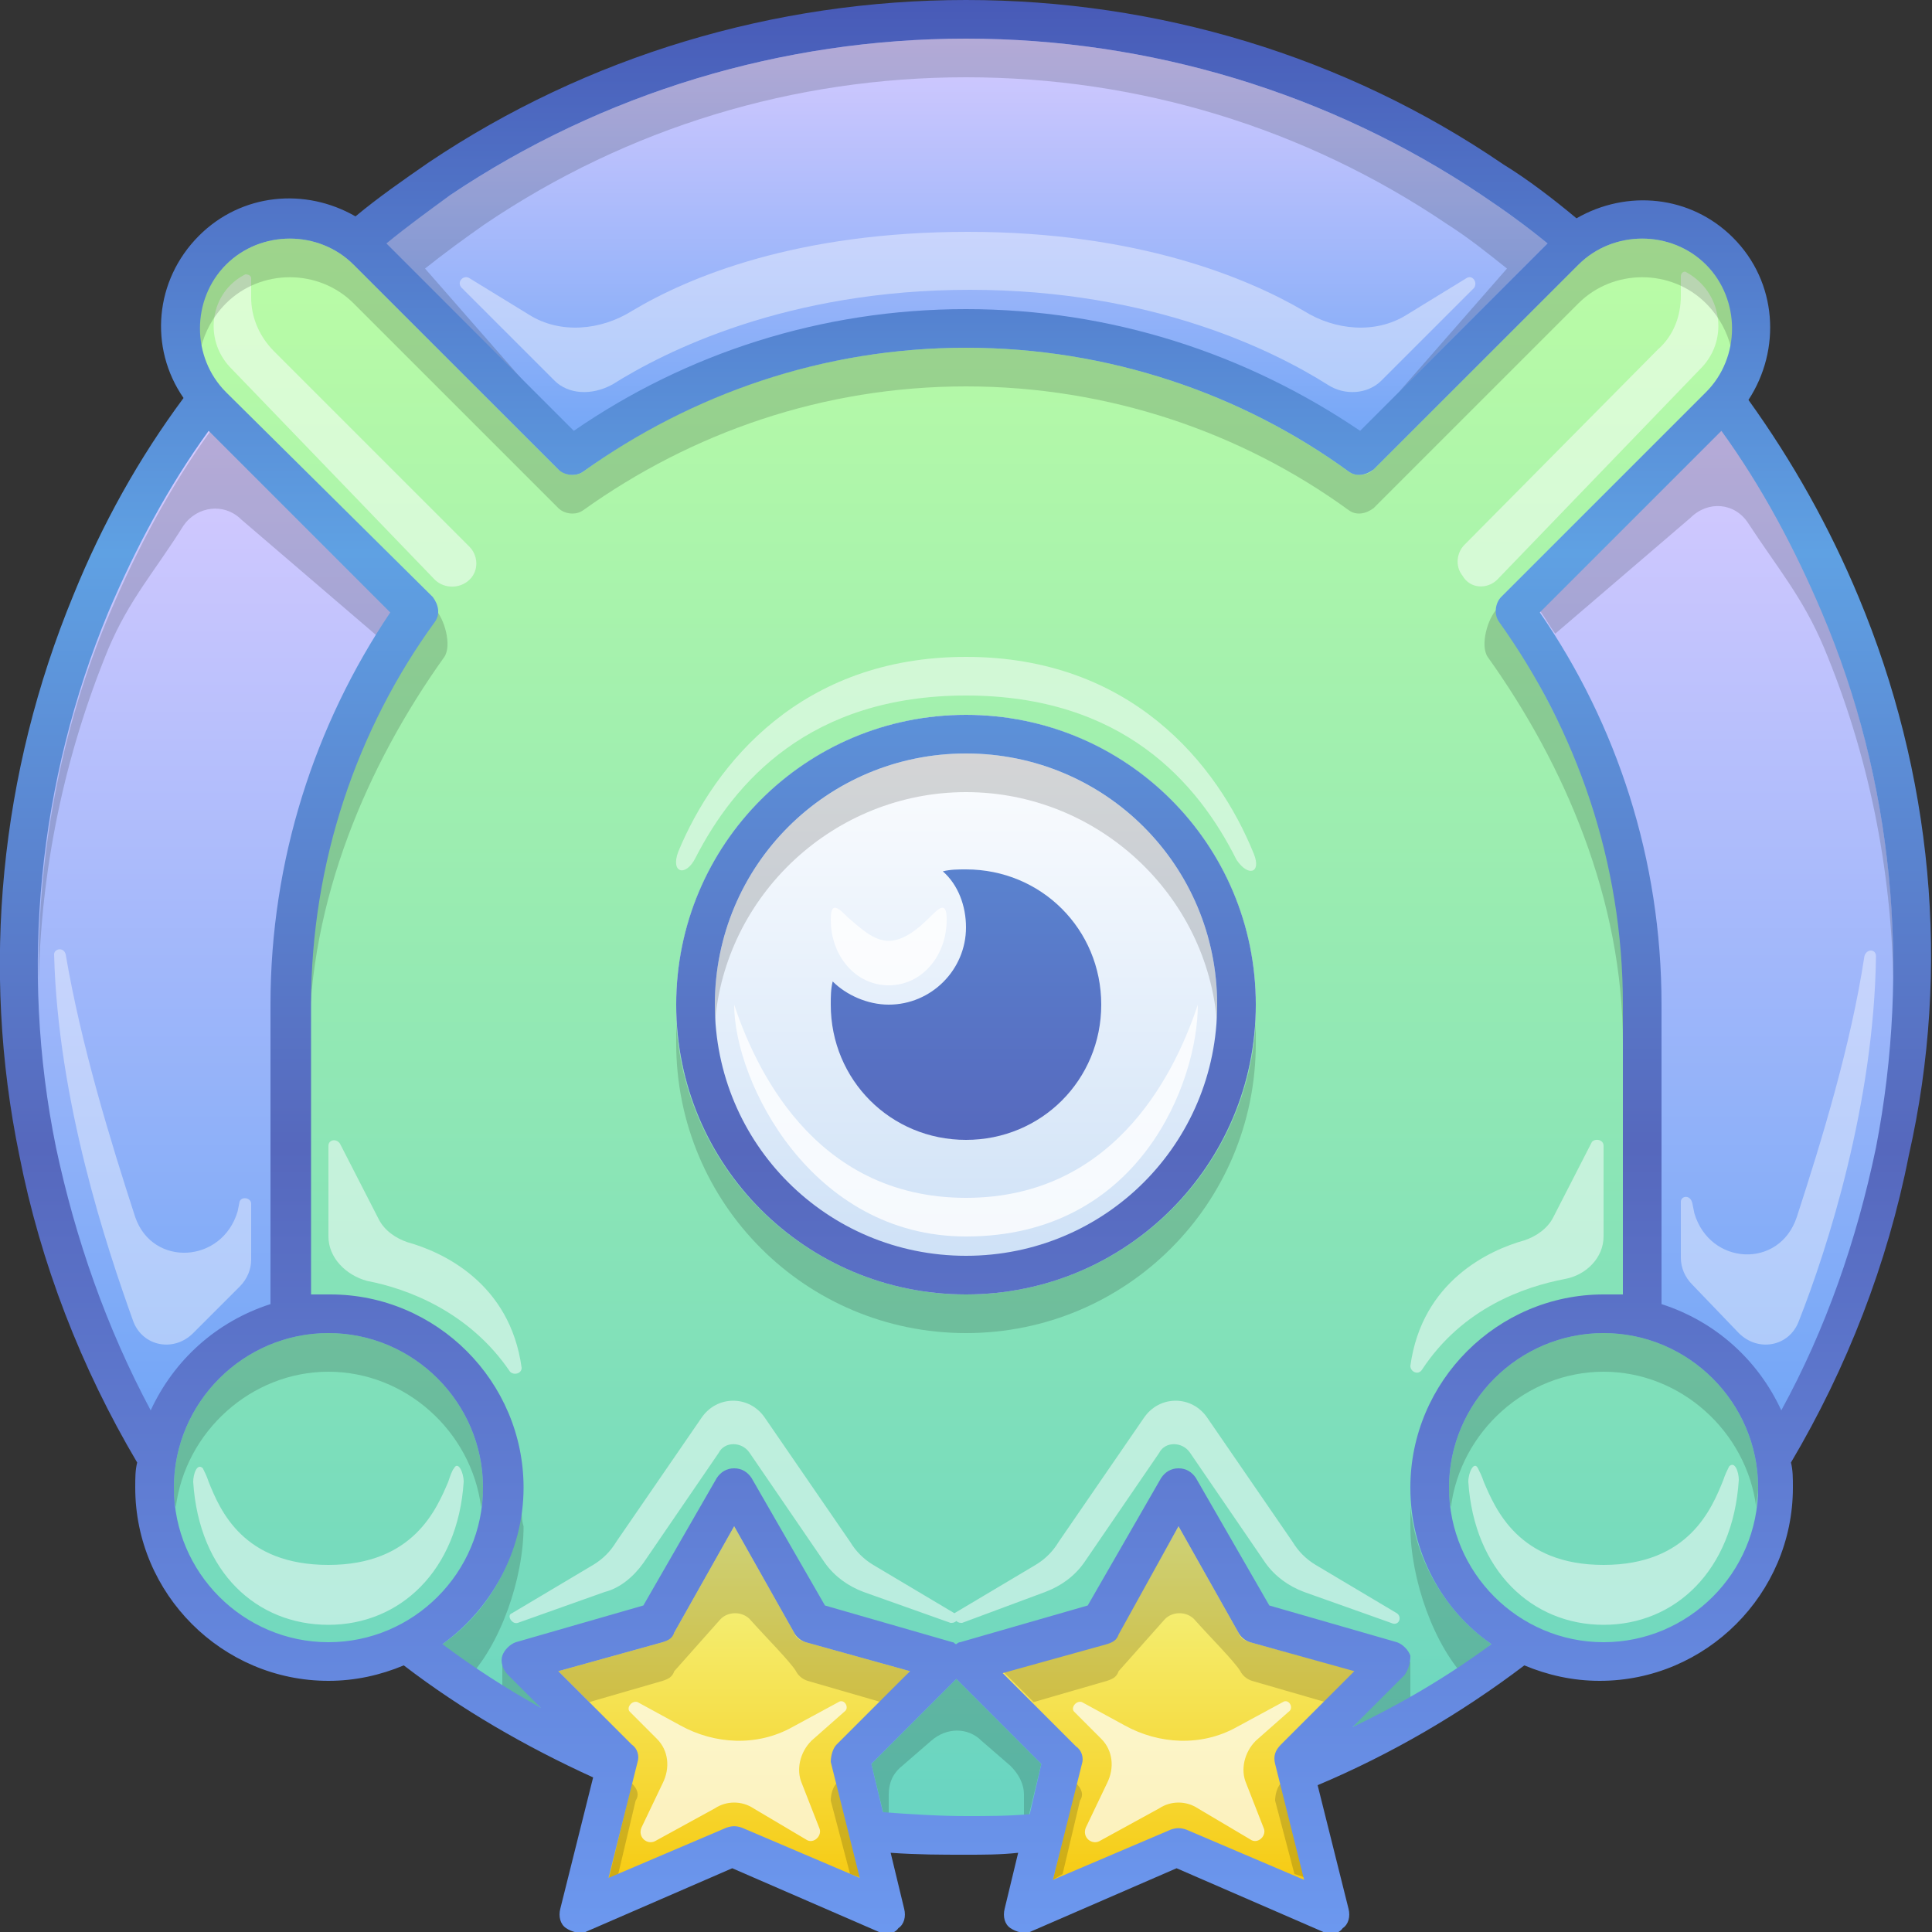<svg viewBox="0 0 100 100" xmlns="http://www.w3.org/2000/svg">
<rect x="0" y="0" width="100" height="100" fill="#333333" stroke="none"/>
<linearGradient id="gr-violet" x2="0%" y2="100%">
<stop offset="0" stop-color="#daccff"/>
<stop offset="1" stop-color="#6fa5f6"/>
</linearGradient>
<g fill="url(#gr-violet)">
<path d="M95.3 31.2c-1.6-3.8-3.6-7.3-6-10.5l-.3.3-10.6 10.6C82.6 37.3 85 44.4 85 52v16.2c3.5.8 6.2 3.7 6.9 7.2 3-4.9 5.1-10.2 6.2-15.9 1.8-9.4.9-19.3-2.8-28.3z"/>
<path d="M10.7 20.7c-2.4 3.2-4.4 6.8-6 10.5C1 40.2 0 50 1.9 59.5c1.1 5.7 3.2 11 6.2 15.9.6-3.6 3.4-6.4 6.9-7.2V52c0-7.6 2.4-14.7 6.6-20.4L11 21l-.3-.3z"/>
<path d="M81.6 12.5c-1.4-1.2-2.8-2.2-4.3-3.3C69.2 3.9 59.7 1 50 1S30.8 3.9 22.8 9.3c-1.5 1-3 2.1-4.3 3.3.2.1.4.3.6.5l10.6 10.6C35.3 19.4 42.4 17 50 17s14.7 2.4 20.4 6.6L81 13c.2-.2.4-.3.6-.5z"/>
</g>
<linearGradient id="gr-green" x2="0%" y2="100%">
<stop offset="0" stop-color="#bdfda5"/>
<stop offset="1" stop-color="#68d4c2"/>
</linearGradient>
<path fill="url(#gr-green)" d="M21.6 31.6C17.4 37.3 15 44.4 15 52v16.2c-4 .9-7 4.5-7 8.8 0 5 4 9 9 9 1.5 0 2.8-.3 4.1-1 8 6.2 18 10 28.9 10s21-3.7 28.9-10c1.2.6 2.6 1 4.1 1 5 0 9-4 9-9 0-4.3-3-7.9-7-8.8V52c0-7.6-2.4-14.7-6.6-20.4L89 21c2.2-2.2 2.2-5.8 0-8s-5.8-2.2-8 0L70.4 23.6C64.7 19.4 57.6 17 50 17s-14.7 2.4-20.4 6.6L19 13c-2.2-2.2-5.8-2.2-8 0s-2.2 5.8 0 8l10.6 10.6z"/>
<linearGradient id="gr-white" x2="0%" y2="100%">
<stop offset="0" stop-color="#fff"/>
<stop offset="1" stop-color="#cbdff6"/>
</linearGradient>
<circle fill="url(#gr-white)" cx="50" cy="52" r="15"/>
<linearGradient id="gr-yellow" x2="0%" y2="100%">
<stop offset="0" stop-color="#f3fd9b"/>
<stop offset="1" stop-color="#f7c708"/>
</linearGradient>
<g fill="url(#gr-yellow)">
<path d="m42 84-4-7-4 7-7 2 5 5-2 8 8-3.5 8 3.5-2-8 5-5z"/>
<path d="m72 86-7-2-4-7-4 7-7 2 5 5-2 8 8-3.5 8 3.5-2-8z"/>
</g>
<g fill="#fff">
<path fill-opacity=".7" d="M43.4 88.1 41 89.4c-1.8 1-4 .9-5.8-.1L33 88.1c-.3-.1-.6.3-.4.5L34 90c.6.6.7 1.5.3 2.3l-1.1 2.3c-.2.5.3.9.7.7l3.1-1.7c.6-.4 1.4-.4 2 0l2.7 1.6c.4.3.9-.2.7-.6l-.9-2.3c-.3-.7-.1-1.6.5-2.2l1.7-1.5c.3-.2 0-.7-.3-.5zm23.3.5c.3-.2 0-.7-.3-.5L64 89.4c-1.8 1-4 .9-5.8-.1L56 88.1c-.3-.1-.6.3-.4.5L57 90c.6.6.7 1.5.3 2.3l-1.1 2.3c-.2.5.3.9.7.7l3.1-1.7c.6-.4 1.4-.4 2 0l2.7 1.6c.4.3.9-.2.7-.6l-.9-2.3c-.3-.7-.1-1.6.5-2.2l1.7-1.5z"/>
<path fill-opacity=".8" d="M46 51c1.7 0 3-1.5 3-3.4 0-1-.4-.6-.9-.1s-1.3 1.2-2.1 1.2-1.5-.7-2.1-1.2c-.5-.5-.9-.9-.9.1 0 1.9 1.3 3.4 3 3.4zm4 11c-8 0-11-7-12-10 0 4 4 12 12 12 9 0 12-8 12-12-1 3-4 10-12 10z"/>
<path fill-opacity=".5" d="M22.5 30c.5.5 1.4.5 1.9-.1.4-.5.3-1.2-.1-1.6L14.2 18.2c-.8-.8-1.2-1.8-1.2-2.8v-1c0-.1-.1-.2-.3-.2-1.8.9-2.2 3.3-.8 4.8l10.6 11zM36 44.4c2-3.9 5.9-8.4 14-8.4s12 4.5 14 8.5c.6.9 1.3.7.9-.3C63 39.5 58.5 34 50 34s-13 5.5-14.9 10.1c-.4 1.1.4 1.3.9.3zM77.5 30l10.6-11c1.4-1.5 1-3.9-.8-4.9-.1-.1-.3 0-.3.2v1c0 1.1-.4 2.1-1.2 2.8l-10 10.1c-.4.4-.5 1.1-.1 1.6.4.7 1.3.7 1.8.2zm-54 46c-.1.1-.2.4-.3.7-.6 1.4-1.8 4.3-6.2 4.3s-5.6-2.8-6.2-4.3c-.1-.3-.2-.5-.3-.7-.3-.3-.5.3-.5.7.3 4.7 3.3 7.4 7 7.4s6.7-2.8 7-7.4c0-.5-.3-1.1-.5-.7zm66-.1c-.1.2-.2.4-.3.7-.6 1.5-1.8 4.4-6.2 4.4s-5.6-2.9-6.2-4.3c-.1-.3-.2-.5-.3-.7-.2-.4-.5.2-.5.7.3 4.6 3.3 7.4 7 7.4s6.7-2.8 7-7.5c0-.4-.2-1-.5-.7zm-17.2 7.6L68.1 81c-.5-.3-.9-.7-1.2-1.2l-4.4-6.4c-.8-1.2-2.5-1.2-3.3 0l-4.4 6.4c-.3.5-.7.9-1.2 1.2l-4.2 2.5-4.2-2.5c-.5-.3-.9-.7-1.2-1.2l-4.4-6.4c-.8-1.2-2.5-1.2-3.3 0l-4.4 6.4c-.3.5-.7.9-1.2 1.2l-4.2 2.5c-.3.1 0 .6.3.5l4.5-1.6c.8-.2 1.5-.8 2-1.5l3.9-5.7c.3-.6 1.2-.6 1.6 0l3.9 5.7c.5.7 1.2 1.2 2 1.5l4.5 1.6c.1 0 .2 0 .3-.1.1.1.2.1.3.1l4.3-1.6c.8-.3 1.5-.8 2-1.5l3.9-5.7c.3-.6 1.2-.6 1.6 0l3.9 5.7c.5.7 1.2 1.2 2 1.5L72 84c.4.2.6-.3.3-.5zM27 70.8c-.6-4.4-4.1-6-5.9-6.5-.6-.2-1.2-.6-1.5-1.2l-2-3.9c-.2-.3-.6-.2-.6.1V64c0 1.1.9 2 2 2.3 2.1.4 5.3 1.6 7.4 4.7.2.2.6.1.6-.2zM83 64v-4.7c0-.3-.4-.4-.6-.2l-2 3.9c-.3.6-.9 1-1.5 1.2-1.8.5-5.3 2.1-5.9 6.5 0 .3.4.5.6.2 2.1-3.2 5.3-4.3 7.4-4.7 1.1-.2 2-1.1 2-2.2z"/>
<path fill-opacity=".4" d="m75.9 14.4-3.1 1.9c-1.6 1-3.7.8-5.3-.2-2.9-1.7-8.6-4.1-17.4-4.1-8.8 0-14.4 2.3-17.4 4.1-1.6 1-3.7 1.2-5.3.2l-3.1-1.9c-.3-.2-.7.2-.4.5l4.8 4.8c.7.7 1.9.8 3 .2 2.7-1.7 9-4.9 18.5-4.9s15.8 3.2 18.5 4.9c.9.6 2.1.5 2.8-.2l4.8-4.8c.2-.3-.1-.7-.4-.5zM12.4 62.2l-.1.5c-.8 2.7-4.4 2.9-5.3.3-1.3-4-2.8-8.9-3.6-13.6-.1-.4-.6-.3-.6 0 .2 7.6 2.7 15.1 4.1 19C7.4 69.7 9 70 10 69l2.4-2.4c.4-.4.6-.9.6-1.4v-2.9c0-.3-.5-.4-.6-.1zm84.1-12.7C95.8 54.1 94.3 59 93 63c-.9 2.7-4.5 2.5-5.3-.2l-.1-.5c-.1-.5-.6-.4-.6-.1v2.9c0 .5.2 1 .6 1.4L90 69c1 1 2.6.7 3.1-.6 1.5-3.8 3.9-11.3 4-18.9 0-.4-.5-.4-.6 0z"/>
</g>
<g fill="#000" fill-opacity=".16">
<path d="M22 13.9c1-.8 2.1-1.6 3.1-2.3C32.5 6.6 41.1 4 50 4s17.5 2.6 24.9 7.6c1.1.7 2.1 1.5 3.1 2.3l-5.6 6.4 7.7-7.7c-1.1-.9-2.2-1.7-3.4-2.5C68.8 4.8 59.5 2 50 2s-18.8 2.8-26.7 8.1c-1.2.8-2.3 1.6-3.4 2.5l7.7 7.7-5.6-6.4zm72.3 17.7c-1.4-3.3-3.1-6.5-5.2-9.4l-9.4 9.4c.3.4.5.8.8 1.2l7-6c.9-.9 2.3-.8 3 .3 1.5 2.3 2.8 3.8 3.9 6.4 2.3 5.5 3.5 11.4 3.6 17.4.1-6.5-1.1-13.1-3.7-19.3zm-81.8-4.7 7 6c.3-.4.5-.8.8-1.2l-9.4-9.4c-2.1 2.9-3.8 6.1-5.2 9.4C3.1 37.8 1.9 44.4 2 51c.1-5.9 1.3-11.8 3.6-17.4 1.1-2.6 2.4-4 3.9-6.4.7-1 2.1-1.2 3-.3zM83 69c-4.4 0-8 3.6-8 8 0 .3 0 .7.1 1 .5-3.9 3.9-7 7.9-7s7.4 3.1 7.9 7c0-.3.1-.7.1-1 0-4.4-3.6-8-8-8zm-58 8c0-4.4-3.6-8-8-8s-8 3.6-8 8c0 .3 0 .7.1 1 .5-3.9 3.9-7 7.9-7s7.4 3.1 7.9 7c.1-.3.1-.7.1-1zm48 1v1c0 2.7 1.2 6.2 3 8 .2-.1.4-.6.6-1s.4-.8.6-.9c-2.3-1.6-3.9-4.2-4.2-7.1zm-46 0c-.3 2.9-1.8 5.5-4.1 7.1.2.2.4.5.6.9s.4.8.6 1c1.8-1.8 3-5.3 3-8-.1-.3-.1-.7-.1-1zM16 54c0-7.4 3-14.4 7-20 .4-.6 0-2-.5-2.5C17 40 16 44.8 16 52v2z"/>
<path d="M30.2 26.4c5.6-4 12.4-6.4 19.8-6.4s14.3 2.4 19.8 6.4c.4.3.9.2 1.3-.1l10.6-10.6c1.8-1.8 4.8-1.8 6.6 0 .7.7 1.1 1.5 1.3 2.3.3-1.5-.1-3.1-1.3-4.3-1.8-1.8-4.8-1.8-6.6 0L71.1 24.3c-.3.3-.9.4-1.3.1-5.5-4-12.4-6.4-19.8-6.4s-14.3 2.4-19.8 6.4c-.4.3-.9.2-1.3-.1L18.3 13.7c-1.8-1.8-4.8-1.8-6.6 0-1.2 1.2-1.6 2.8-1.3 4.3.2-.8.6-1.6 1.3-2.3 1.8-1.8 4.8-1.8 6.6 0l10.6 10.6c.3.3.9.4 1.3.1zM84 54v-2c0-7.2 0-9-6.5-20.5-.5.5-.9 1.9-.5 2.5 4 5.6 7 12.6 7 20zm-49 0c0 8.3 6.7 15 15 15s15-6.7 15-15v-1c-.5 7.8-7 14-15 14s-14.5-6.2-15-14v1zm15-13c6.8 0 12.5 5.3 13 12v-1c0-7.2-5.8-13-13-13s-13 5.8-13 13v1c.5-6.7 6.2-12 13-12zm-4.9 50.3L46 95v-2.1c0-.6.2-1.1.7-1.5l1.5-1.3c.8-.7 1.9-.7 2.6 0l1.5 1.3c.4.4.7.9.7 1.5V95l.9-3.7-4.4-4.4-4.4 4.4zM26 87.5s1.4.6 2 .9L26 86v1.5zm47 .5v-2l-3 3.4c1-.4 3-1.4 3-1.4zm-25.9-1.5L41.7 85c-.3-.1-.5-.2-.6-.5L38 79l-3.1 5.5c-.1.2-.3.4-.6.5l-5.4 1.5 1.6 1.6 3.8-1.1c.3-.1.5-.2.6-.5l2.4-2.7c.4-.4 1.1-.4 1.5 0 .8.9 2.1 2.2 2.4 2.7.1.2.3.4.6.5l3.8 1.1 1.5-1.6zm-3.8 5.8c-.2.2-.3.6-.3.9l1 3.8.6.2-1.3-4.9zm-10.6 0-1.2 5 .5-.3.9-3.8c.2-.3.1-.6-.2-.9zm32-7.3c-.3-.1-.5-.2-.6-.5L61 79l-3.1 5.5c-.1.2-.3.4-.6.5l-5.4 1.5 1.6 1.6 3.8-1.1c.3-.1.5-.2.6-.5l2.4-2.7c.4-.4 1.1-.4 1.5 0 .8.9 2.1 2.2 2.4 2.7.1.2.3.4.6.5l3.8 1.1 1.6-1.6-5.5-1.5zm-9 7.3-1.2 5 .5-.3.9-3.8c.2-.3.1-.6-.2-.9zm10.6 0c-.2.2-.3.6-.3.9l1 3.8.6.2-1.3-4.9z"/>
</g>
<linearGradient id="gr-border" gradientUnits="userSpaceOnUse" x2="0%" y2="100%">
<stop offset="0" stop-color="#485ab7"/>
<stop offset=".286" stop-color="#5fa1e3"/>
<stop offset=".594" stop-color="#5668bd"/>
<stop offset="1" stop-color="#6c98ef"/>
</linearGradient>
<g fill="url(#gr-border)">
<path d="M96.2 30.9c-1.5-3.6-3.4-7-5.7-10.2 1.7-2.6 1.5-6.1-.8-8.4-2.2-2.2-5.5-2.5-8.1-1-1.2-1-2.5-2-3.8-2.8C69.6 2.9 59.9 0 50 0S30.4 2.9 22.2 8.4c-1.3.9-2.6 1.8-3.8 2.8-2.6-1.5-5.9-1.2-8.1 1-2.3 2.3-2.6 5.8-.8 8.4-2.3 3.1-4.2 6.5-5.7 10.2C0 40-1 50.1 1 59.8c1.1 5.6 3.2 11 6.1 15.9-.1.4-.1.8-.1 1.3 0 5.5 4.5 10 10 10 1.4 0 2.7-.3 3.9-.8 3 2.3 6.3 4.2 9.8 5.8L29 98.8c-.1.4 0 .8.3 1s.7.3 1 .2l7.6-3.3 7.6 3.3c.3.2.8.1 1-.2.3-.2.4-.6.3-1l-.7-2.9c1.4.1 2.6.1 3.9.1.9 0 1.8 0 2.7-.1l-.7 2.9c-.1.4 0 .8.3 1s.7.3 1 .2l7.6-3.3 7.6 3.3c.3.2.8.1 1-.2.3-.2.4-.6.3-1l-1.6-6.4c3.8-1.6 7.4-3.7 10.7-6.2 1.2.5 2.5.8 3.9.8 5.5 0 10-4.5 10-10 0-.5 0-.9-.1-1.3 2.9-4.9 5-10.3 6.1-15.9 2.2-9.7 1.2-19.8-2.6-28.9zM23.3 10.1C31.2 4.8 40.5 2 50 2s18.8 2.8 26.7 8.1c1.2.8 2.3 1.6 3.4 2.5l-9.7 9.7C64.5 18.3 57.5 16 50 16s-14.5 2.3-20.3 6.3L20 12.6c1.1-.9 2.2-1.7 3.3-2.5zM2.9 59.4C1 50.1 2 40.4 5.6 31.7c1.4-3.3 3.1-6.5 5.2-9.4l9.4 9.4C16.3 37.5 14 44.5 14 52v15.5c-2.8.9-5 2.9-6.2 5.5-2.3-4.3-3.9-8.9-4.9-13.6zM17 85c-4.4 0-8-3.6-8-8s3.6-8 8-8 8 3.6 8 8-3.6 8-8 8zm21.4 9.6c-.3-.1-.5-.1-.8 0l-6.1 2.6 1.5-6c.1-.3 0-.7-.3-.9l-3.8-3.8 5.4-1.5c.3-.1.5-.2.6-.5L38 79l3.1 5.5c.1.2.3.4.6.5l5.4 1.5-3.8 3.8c-.2.2-.3.6-.3.9l1.5 6-6.1-2.6zm14.9-.7c-1.1.1-2.2.1-3.3.1-1.4 0-2.9-.1-4.3-.2l-.6-2.5 4.4-4.4 4.4 4.4-.6 2.6zM66 91.3l1.5 6-6.1-2.6c-.3-.1-.5-.1-.8 0l-6.1 2.6 1.5-6c.1-.3 0-.7-.3-.9l-3.8-3.8 5.4-1.5c.3-.1.5-.2.6-.5L61 79l3.1 5.5c.1.2.3.4.6.5l5.4 1.5-3.8 3.8c-.3.3-.4.6-.3 1zm4-1.9 2.7-2.7c.2-.3.3-.6.3-1-.1-.3-.4-.6-.7-.7l-6.6-1.9-3.8-6.6c-.2-.3-.5-.5-.9-.5s-.7.2-.9.5l-3.8 6.6-6.6 1.9c-.1 0-.2.1-.2.1-.1 0-.1-.1-.2-.1l-6.6-1.9-3.8-6.6c-.2-.3-.5-.5-.9-.5s-.7.2-.9.5l-3.8 6.6-6.6 1.9c-.3.1-.6.4-.7.7-.1.3 0 .7.3 1l1.7 1.7c-1.8-1-3.5-2.1-5.1-3.3 2.5-1.8 4.2-4.8 4.2-8.1 0-5.5-4.5-10-10-10h-1V52c0-7.4 2.4-14.3 6.4-19.8.3-.4.2-.9-.1-1.3L11.7 20.3c-1.8-1.8-1.8-4.8 0-6.6s4.8-1.8 6.6 0l10.6 10.6c.3.3.9.4 1.3.1 5.6-4 12.4-6.4 19.8-6.4s14.3 2.4 19.8 6.4c.4.3.9.2 1.3-.1l10.6-10.6c1.8-1.8 4.8-1.8 6.6 0s1.8 4.8 0 6.6L77.7 30.9c-.3.3-.4.9-.1 1.3 4 5.6 6.4 12.4 6.4 19.8v15h-1c-5.5 0-10 4.5-10 10 0 3.3 1.6 6.3 4.2 8.1-2.3 1.7-4.7 3.1-7.2 4.3zM83 85c-4.4 0-8-3.6-8-8s3.6-8 8-8 8 3.6 8 8-3.6 8-8 8zm14.1-25.6c-1 4.8-2.6 9.4-4.9 13.6-1.2-2.6-3.4-4.6-6.2-5.5V52c0-7.5-2.3-14.5-6.3-20.3l9.4-9.4c2.1 2.9 3.8 6.1 5.2 9.4 3.7 8.7 4.6 18.4 2.8 27.7z"/>
<path d="M50 37c-8.3 0-15 6.7-15 15s6.7 15 15 15 15-6.7 15-15-6.7-15-15-15zm0 28c-7.2 0-13-5.8-13-13s5.8-13 13-13 13 5.8 13 13-5.8 13-13 13z"/>
<path d="M50 45c-.4 0-.8 0-1.2.1.8.7 1.2 1.8 1.2 2.9 0 2.2-1.8 4-4 4-1.1 0-2.2-.5-2.9-1.2-.1.4-.1.8-.1 1.2 0 3.9 3.1 7 7 7s7-3.1 7-7-3.1-7-7-7z"/>
</g>
</svg>